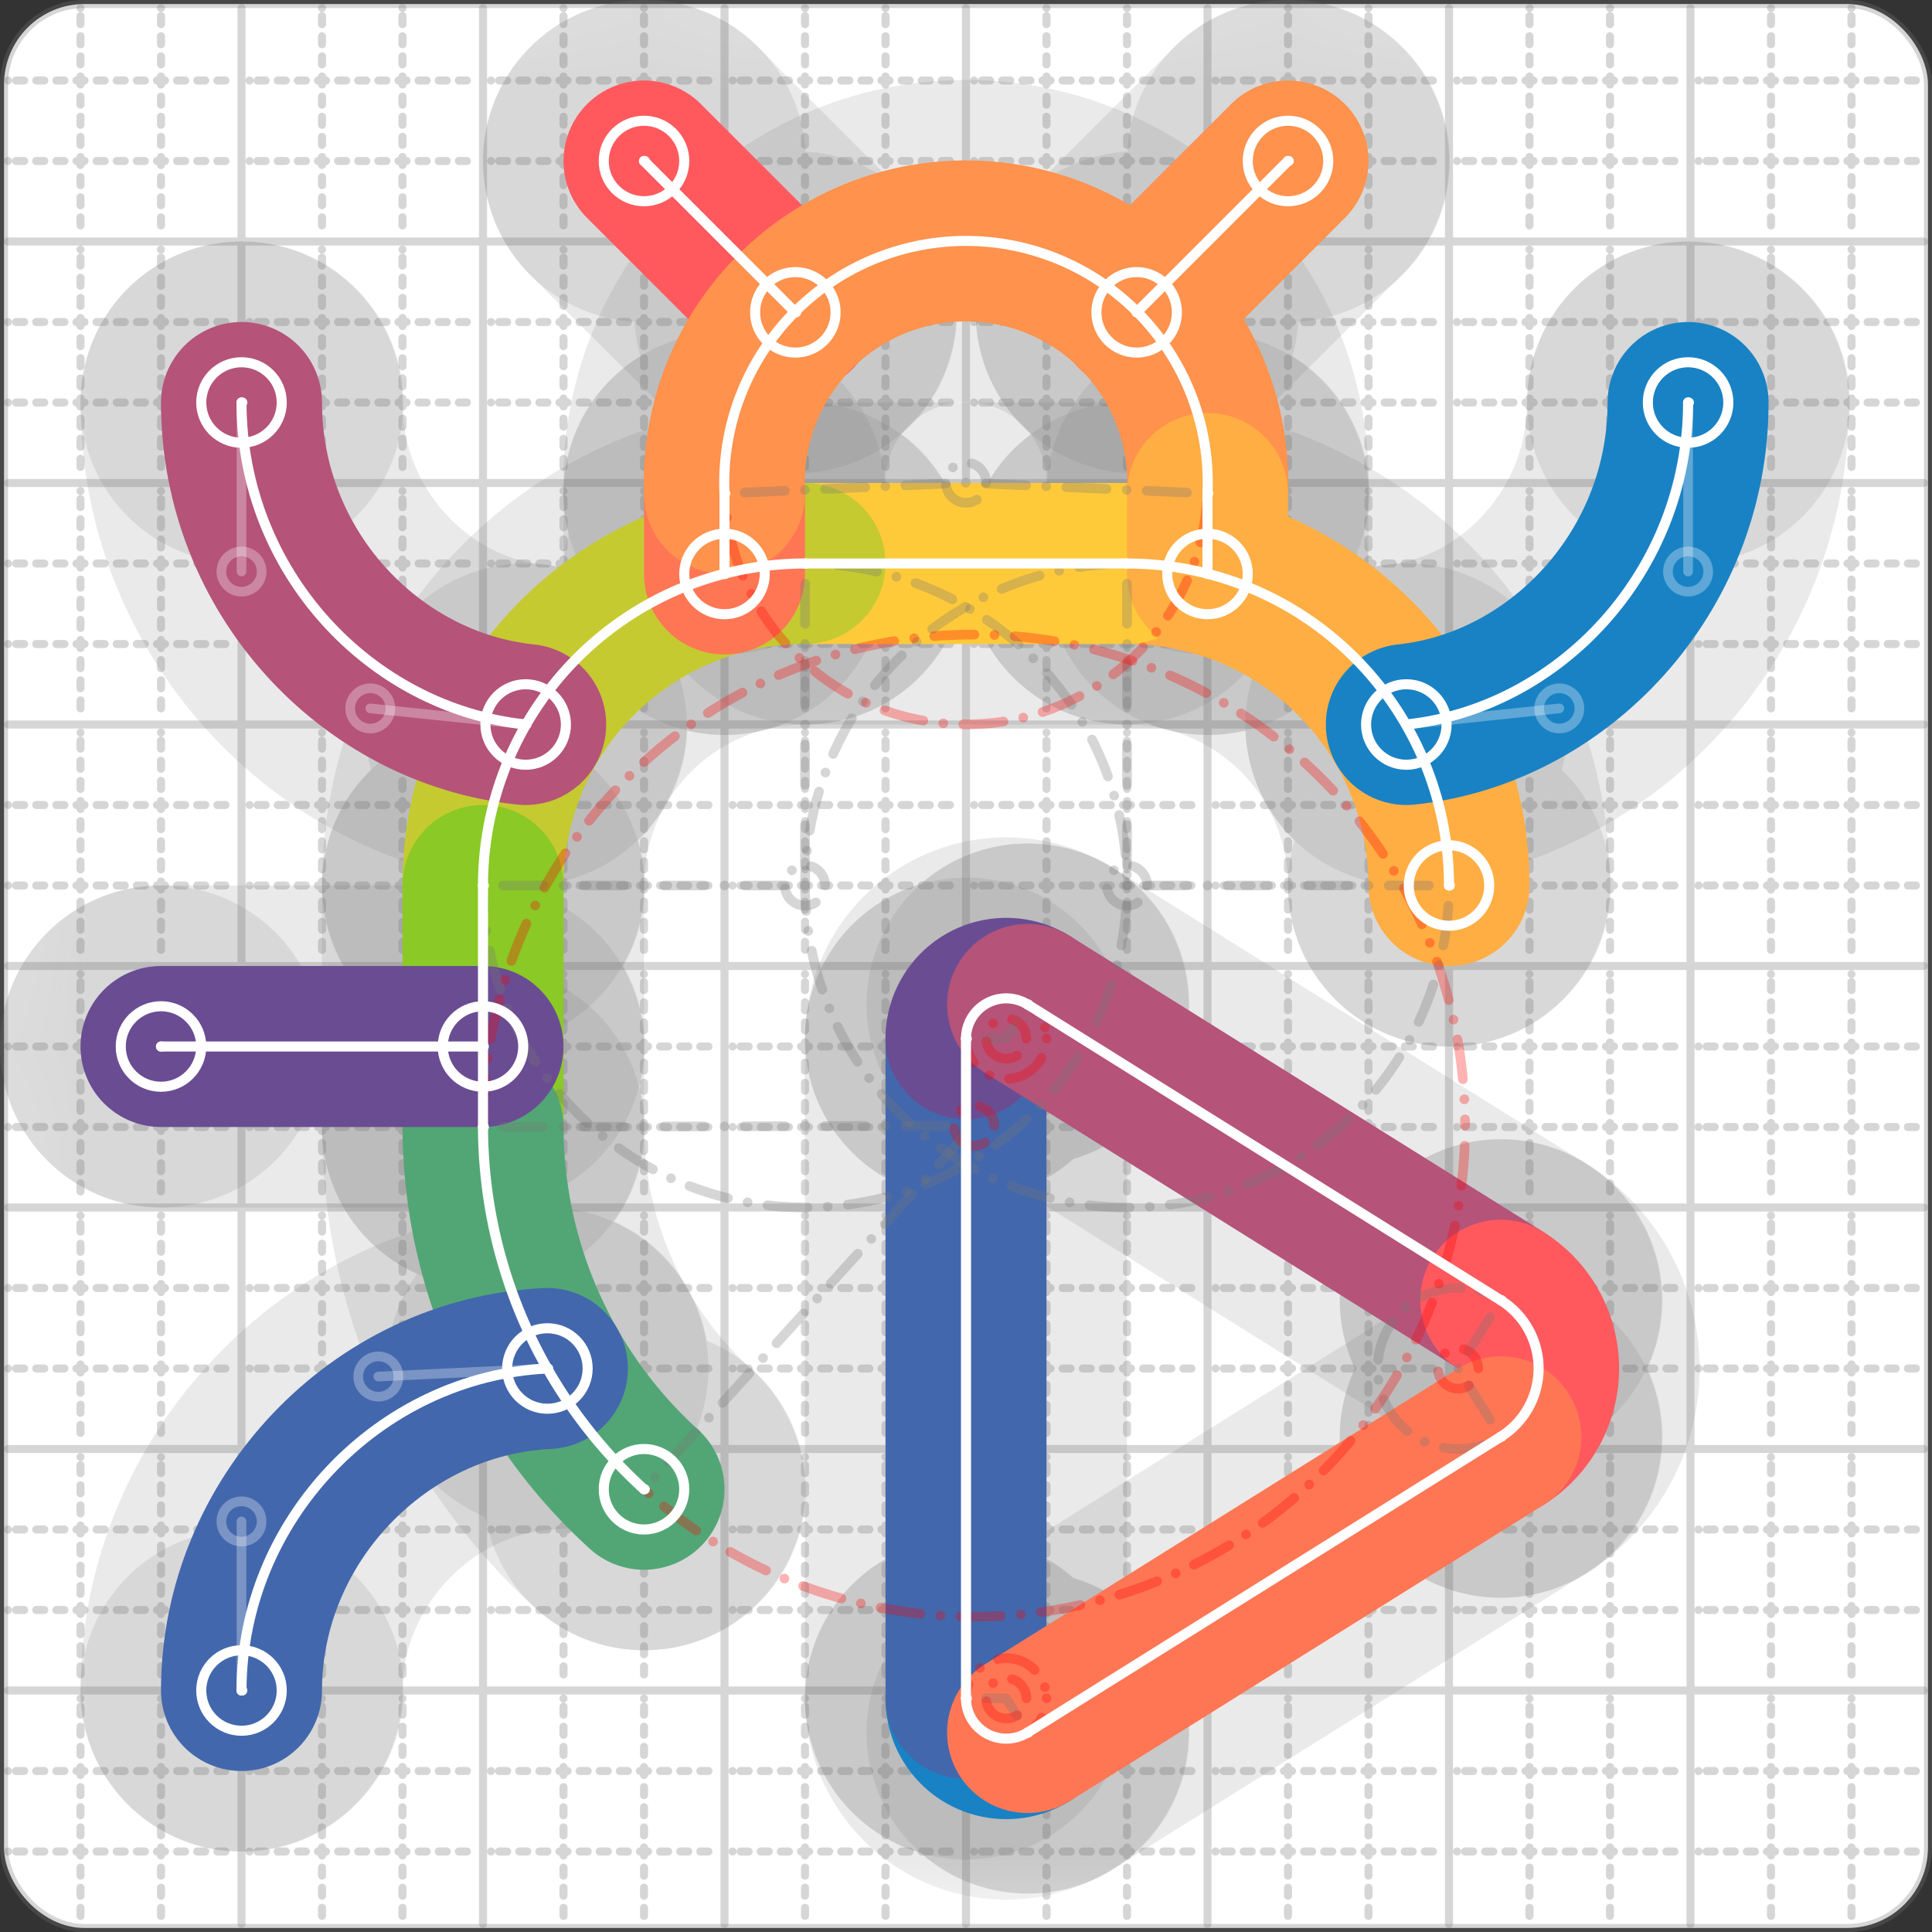 <svg xmlns="http://www.w3.org/2000/svg" width="24" height="24" viewBox="0 0 24 24" fill="none" stroke="currentColor" stroke-width="2" stroke-linecap="round" stroke-linejoin="round"><rect x="0" y="0" width="24" height="24" fill="#333333" stroke="none"/><style>
  @media screen and (prefers-color-scheme: light) {
    .svg-preview-grid-rect { fill: none }
  }
  @media screen and (prefers-color-scheme: dark) {
    .svg-preview-grid-rect { fill: none }
    .svg
    .svg-preview-grid-group,
    .svg-preview-radii-group,
    .svg-preview-shadow-mask-group,
    .svg-preview-shadow-group {
      stroke: #fff;
    }
  }
</style><g class="svg-preview-grid-group" stroke-linecap="butt" stroke-width="0.1" stroke="#777" stroke-opacity="0.3"><rect class="svg-preview-grid-rect" width="23.9" height="23.9" x="0.05" y="0.05" rx="1" fill="#fff"></rect><path stroke-dasharray="0 0.1 0.1 0.15 0.1 0.15 0.1 0.15 0.1 0.15 0.1 0.15 0.1 0.15 0.1 0.15 0.1 0.15 0.1 0.15 0.1 0.15 0.1 0.15 0 0.15" stroke-width="0.1" d="M0.1 1h23.8M1 0.1v23.8M0.1 2h23.8M2 0.1v23.8M0.1 4h23.8M4 0.1v23.8M0.1 5h23.8M5 0.1v23.8M0.1 7h23.8M7 0.1v23.8M0.1 8h23.8M8 0.1v23.8M0.1 10h23.8M10 0.1v23.8M0.1 11h23.8M11 0.1v23.8M0.1 13h23.8M13 0.1v23.8M0.1 14h23.8M14 0.1v23.8M0.1 16h23.8M16 0.1v23.8M0.1 17h23.8M17 0.1v23.8M0.1 19h23.8M19 0.1v23.8M0.1 20h23.8M20 0.1v23.8M0.1 22h23.8M22 0.1v23.8M0.1 23h23.8M23 0.1v23.8"></path><path d="M0.1 3h23.8M3 0.1v23.8M0.1 6h23.8M6 0.1v23.8M0.1 9h23.8M9 0.1v23.8M0.1 12h23.8M12 0.1v23.8M0.1 15h23.8M15 0.1v23.8M0.1 18h23.8M18 0.1v23.8M0.1 21h23.8M21 0.1v23.8"></path></g><g class="svg-preview-shadow-mask-group" stroke-width="4" stroke="#777" stroke-opacity="0.15"><mask id="svg-preview-shadow-mask-0" maskUnits="userSpaceOnUse" stroke-opacity="1" stroke-width="4" stroke="#000"><rect x="0" y="0" width="24" height="24" fill="#fff" stroke="none" rx="1"></rect><path d="M12.765 21.522h.01M12 21.098h.01M12 12.902h.01M12.765 12.478h.01M18.643 16.152h.01M18.643 17.848h.01"></path></mask><mask id="svg-preview-shadow-mask-1" maskUnits="userSpaceOnUse" stroke-opacity="1" stroke-width="4" stroke="#000"><rect x="0" y="0" width="24" height="24" fill="#fff" stroke="none" rx="1"></rect><path d="M14.12 3.88h.01M16 2h.01"></path></mask><mask id="svg-preview-shadow-mask-2" maskUnits="userSpaceOnUse" stroke-opacity="1" stroke-width="4" stroke="#000"><rect x="0" y="0" width="24" height="24" fill="#fff" stroke="none" rx="1"></rect><path d="M18 11h.01M14 7h.01M10 7h.01M6 11h.01M6 14h.01M8 18.5h.01"></path></mask><mask id="svg-preview-shadow-mask-3" maskUnits="userSpaceOnUse" stroke-opacity="1" stroke-width="4" stroke="#000"><rect x="0" y="0" width="24" height="24" fill="#fff" stroke="none" rx="1"></rect><path d="M20.97 5h.01M17.47 9h.01"></path></mask><mask id="svg-preview-shadow-mask-4" maskUnits="userSpaceOnUse" stroke-opacity="1" stroke-width="4" stroke="#000"><rect x="0" y="0" width="24" height="24" fill="#fff" stroke="none" rx="1"></rect><path d="M3 21h.01M6.8 17h.01"></path></mask><mask id="svg-preview-shadow-mask-5" maskUnits="userSpaceOnUse" stroke-opacity="1" stroke-width="4" stroke="#000"><rect x="0" y="0" width="24" height="24" fill="#fff" stroke="none" rx="1"></rect><path d="M6 13h.01M2 13h.01"></path></mask><mask id="svg-preview-shadow-mask-6" maskUnits="userSpaceOnUse" stroke-opacity="1" stroke-width="4" stroke="#000"><rect x="0" y="0" width="24" height="24" fill="#fff" stroke="none" rx="1"></rect><path d="M6.53 9h.01M3 5h.01"></path></mask><mask id="svg-preview-shadow-mask-7" maskUnits="userSpaceOnUse" stroke-opacity="1" stroke-width="4" stroke="#000"><rect x="0" y="0" width="24" height="24" fill="#fff" stroke="none" rx="1"></rect><path d="M8 2h.01M9.88 3.88h.01"></path></mask><mask id="svg-preview-shadow-mask-8" maskUnits="userSpaceOnUse" stroke-opacity="1" stroke-width="4" stroke="#000"><rect x="0" y="0" width="24" height="24" fill="#fff" stroke="none" rx="1"></rect><path d="M9 7.13h.01M9 6.13h.01M15 6.13h.01M15 7.13h.01"></path></mask></g><g class="svg-preview-shadow-group" stroke-width="4" stroke="#777" stroke-opacity="0.15"><path mask="url(#svg-preview-shadow-mask-0)" d="M 12.765 21.522 A0.5 0.5 0 0 1 12 21.098"></path><path mask="url(#svg-preview-shadow-mask-0)" d="M 12 21.098 L 12 12.902"></path><path mask="url(#svg-preview-shadow-mask-0)" d="M 12 12.902 A0.5 0.5 0 0 1 12.765 12.478"></path><path mask="url(#svg-preview-shadow-mask-0)" d="M 12.765 12.478 L 18.643 16.152"></path><path mask="url(#svg-preview-shadow-mask-0)" d="M 18.643 16.152 A1 1 0 0 1 18.643 17.848"></path><path mask="url(#svg-preview-shadow-mask-0)" d="M 18.643 17.848 L 12.765 21.522"></path><path mask="url(#svg-preview-shadow-mask-1)" d="M 14.12 3.88 L 16 2"></path><path mask="url(#svg-preview-shadow-mask-2)" d="M 18 11 A4 4 0 0 0 14 7"></path><path mask="url(#svg-preview-shadow-mask-2)" d="M 14 7 L 10 7"></path><path mask="url(#svg-preview-shadow-mask-2)" d="M 10 7 A4 4 0 0 0 6 11"></path><path mask="url(#svg-preview-shadow-mask-2)" d="M 6 11 L 6 14"></path><path mask="url(#svg-preview-shadow-mask-2)" d="M 6 14 A6.1 6.1 0 0 0 8 18.5"></path><path mask="url(#svg-preview-shadow-mask-3)" d="M 20.97 5 C20.97 7.1 19.37 8.8 17.47 9"></path><path mask="url(#svg-preview-shadow-mask-4)" d="M 3 21 C3 18.9 4.7 17.1 6.8 17"></path><path mask="url(#svg-preview-shadow-mask-5)" d="M 6 13 L 2 13"></path><path mask="url(#svg-preview-shadow-mask-6)" d="M 6.53 9 C4.6 8.8 3 7.1 3 5"></path><path mask="url(#svg-preview-shadow-mask-7)" d="M 8 2 L 9.88 3.88"></path><path mask="url(#svg-preview-shadow-mask-8)" d="M 9 7.13 L 9 6.13"></path><path mask="url(#svg-preview-shadow-mask-8)" d="M 9 6.13 A3.003 3.003 0 1 1 15 6.13"></path><path mask="url(#svg-preview-shadow-mask-8)" d="M 15 6.13 L 15 7.13"></path><path d="M12.765 21.522h.01M12 21.098h.01M12 12.902h.01M12.765 12.478h.01M18.643 16.152h.01M18.643 17.848h.01M14.12 3.88h.01M16 2h.01M18 11h.01M14 7h.01M10 7h.01M6 11h.01M6 14h.01M8 18.5h.01M20.97 5h.01M17.47 9h.01M3 21h.01M6.8 17h.01M6 13h.01M2 13h.01M6.53 9h.01M3 5h.01M8 2h.01M9.88 3.88h.01M9 7.13h.01M9 6.13h.01M15 6.13h.01M15 7.13h.01"></path></g><g class="svg-preview-handles-group" stroke-width="0.12" stroke="#777" stroke-opacity="0.6"><path d="M20.97 5 20.97 7.1"></path><circle cy="7.1" cx="20.97" r="0.25"></circle><path d="M17.47 9 19.37 8.8"></path><circle cy="8.8" cx="19.37" r="0.25"></circle><path d="M3 21 3 18.9"></path><circle cy="18.9" cx="3" r="0.25"></circle><path d="M6.8 17 4.7 17.1"></path><circle cy="17.1" cx="4.7" r="0.25"></circle><path d="M6.53 9 4.6 8.8"></path><circle cy="8.8" cx="4.6" r="0.25"></circle><path d="M3 5 3 7.1"></path><circle cy="7.1" cx="3" r="0.25"></circle></g><g class="svg-preview-colored-path-group"><path d="M 12.765 21.522 A0.5 0.5 0 0 1 12 21.098" stroke="#1982c4"></path><path d="M 12 21.098 L 12 12.902" stroke="#4267AC"></path><path d="M 12 12.902 A0.5 0.5 0 0 1 12.765 12.478" stroke="#6a4c93"></path><path d="M 12.765 12.478 L 18.643 16.152" stroke="#B55379"></path><path d="M 18.643 16.152 A1 1 0 0 1 18.643 17.848" stroke="#FF595E"></path><path d="M 18.643 17.848 L 12.765 21.522" stroke="#FF7655"></path><path d="M 14.12 3.88 L 16 2" stroke="#ff924c"></path><path d="M 18 11 A4 4 0 0 0 14 7" stroke="#FFAE43"></path><path d="M 14 7 L 10 7" stroke="#ffca3a"></path><path d="M 10 7 A4 4 0 0 0 6 11" stroke="#C5CA30"></path><path d="M 6 11 L 6 14" stroke="#8ac926"></path><path d="M 6 14 A6.1 6.1 0 0 0 8 18.5" stroke="#52A675"></path><path d="M 20.97 5 C20.97 7.1 19.37 8.8 17.47 9" stroke="#1982c4"></path><path d="M 3 21 C3 18.9 4.7 17.1 6.8 17" stroke="#4267AC"></path><path d="M 6 13 L 2 13" stroke="#6a4c93"></path><path d="M 6.53 9 C4.6 8.8 3 7.1 3 5" stroke="#B55379"></path><path d="M 8 2 L 9.88 3.88" stroke="#FF595E"></path><path d="M 9 7.13 L 9 6.13" stroke="#FF7655"></path><path d="M 9 6.13 A3.003 3.003 0 1 1 15 6.13" stroke="#ff924c"></path><path d="M 15 6.13 L 15 7.13" stroke="#FFAE43"></path></g><g class="svg-preview-radii-group" stroke-width="0.12" stroke-dasharray="0 0.25 0.25" stroke="#777" stroke-opacity="0.3"><path d="M12.765 21.522 12.5 21.098 12 21.098"></path><circle cy="21.098" cx="12.5" r="0.25" stroke-dasharray="0" stroke="red"></circle><circle cy="21.098" cx="12.5" r="0.5" stroke="red"></circle><path d="M12 12.902 12.5 12.902 12.765 12.478"></path><circle cy="12.902" cx="12.5" r="0.25" stroke-dasharray="0" stroke="red"></circle><circle cy="12.902" cx="12.5" r="0.5" stroke="red"></circle><path d="M18.643 16.152 18.113 17 18.643 17.848"></path><circle cy="17" cx="18.113" r="0.25" stroke-dasharray="0" stroke="red"></circle><circle cy="17" cx="18.113" r="1"></circle><path d="M18 11 14 11 14 7"></path><circle cy="11" cx="14" r="0.25" stroke-dasharray="0"></circle><circle cy="11" cx="14" r="4"></circle><path d="M10 7 10 11 6 11"></path><circle cy="11" cx="10" r="0.25" stroke-dasharray="0"></circle><circle cy="11" cx="10" r="4"></circle><path d="M6 14 12.1 13.983 8 18.5"></path><circle cy="13.983" cx="12.1" r="0.25" stroke-dasharray="0" stroke="red"></circle><circle cy="13.983" cx="12.1" r="6.1" stroke="red"></circle><path d="M9 6.13 12 5.996 15 6.13"></path><circle cy="5.996" cx="12" r="0.25" stroke-dasharray="0"></circle><circle cy="5.996" cx="12" r="3.003" stroke="red"></circle></g><g class="svg-preview-control-path-marker-mask-group" stroke-width="1" stroke="#000"><mask id="svg-preview-control-path-marker-mask-0" maskUnits="userSpaceOnUse"><rect x="0" y="0" width="24" height="24" fill="#fff" stroke="none" rx="1"></rect><path d="M12.765 21.522h.01"></path><path d="M12 21.098h.01"></path></mask><mask id="svg-preview-control-path-marker-mask-1" maskUnits="userSpaceOnUse"><rect x="0" y="0" width="24" height="24" fill="#fff" stroke="none" rx="1"></rect><path d="M12 21.098h.01"></path><path d="M12 12.902h.01"></path></mask><mask id="svg-preview-control-path-marker-mask-2" maskUnits="userSpaceOnUse"><rect x="0" y="0" width="24" height="24" fill="#fff" stroke="none" rx="1"></rect><path d="M12 12.902h.01"></path><path d="M12.765 12.478h.01"></path></mask><mask id="svg-preview-control-path-marker-mask-3" maskUnits="userSpaceOnUse"><rect x="0" y="0" width="24" height="24" fill="#fff" stroke="none" rx="1"></rect><path d="M12.765 12.478h.01"></path><path d="M18.643 16.152h.01"></path></mask><mask id="svg-preview-control-path-marker-mask-4" maskUnits="userSpaceOnUse"><rect x="0" y="0" width="24" height="24" fill="#fff" stroke="none" rx="1"></rect><path d="M18.643 16.152h.01"></path><path d="M18.643 17.848h.01"></path></mask><mask id="svg-preview-control-path-marker-mask-5" maskUnits="userSpaceOnUse"><rect x="0" y="0" width="24" height="24" fill="#fff" stroke="none" rx="1"></rect><path d="M18.643 17.848h.01"></path><path d="M12.765 21.522h.01"></path></mask><mask id="svg-preview-control-path-marker-mask-6" maskUnits="userSpaceOnUse"><rect x="0" y="0" width="24" height="24" fill="#fff" stroke="none" rx="1"></rect><path d="M14.12 3.88h.01"></path><path d="M16 2h.01"></path></mask><mask id="svg-preview-control-path-marker-mask-7" maskUnits="userSpaceOnUse"><rect x="0" y="0" width="24" height="24" fill="#fff" stroke="none" rx="1"></rect><path d="M18 11h.01"></path><path d="M14 7h.01"></path></mask><mask id="svg-preview-control-path-marker-mask-8" maskUnits="userSpaceOnUse"><rect x="0" y="0" width="24" height="24" fill="#fff" stroke="none" rx="1"></rect><path d="M14 7h.01"></path><path d="M10 7h.01"></path></mask><mask id="svg-preview-control-path-marker-mask-9" maskUnits="userSpaceOnUse"><rect x="0" y="0" width="24" height="24" fill="#fff" stroke="none" rx="1"></rect><path d="M10 7h.01"></path><path d="M6 11h.01"></path></mask><mask id="svg-preview-control-path-marker-mask-10" maskUnits="userSpaceOnUse"><rect x="0" y="0" width="24" height="24" fill="#fff" stroke="none" rx="1"></rect><path d="M6 11h.01"></path><path d="M6 14h.01"></path></mask><mask id="svg-preview-control-path-marker-mask-11" maskUnits="userSpaceOnUse"><rect x="0" y="0" width="24" height="24" fill="#fff" stroke="none" rx="1"></rect><path d="M6 14h.01"></path><path d="M8 18.5h.01"></path></mask><mask id="svg-preview-control-path-marker-mask-12" maskUnits="userSpaceOnUse"><rect x="0" y="0" width="24" height="24" fill="#fff" stroke="none" rx="1"></rect><path d="M20.97 5h.01"></path><path d="M17.47 9h.01"></path></mask><mask id="svg-preview-control-path-marker-mask-13" maskUnits="userSpaceOnUse"><rect x="0" y="0" width="24" height="24" fill="#fff" stroke="none" rx="1"></rect><path d="M3 21h.01"></path><path d="M6.8 17h.01"></path></mask><mask id="svg-preview-control-path-marker-mask-14" maskUnits="userSpaceOnUse"><rect x="0" y="0" width="24" height="24" fill="#fff" stroke="none" rx="1"></rect><path d="M6 13h.01"></path><path d="M2 13h.01"></path></mask><mask id="svg-preview-control-path-marker-mask-15" maskUnits="userSpaceOnUse"><rect x="0" y="0" width="24" height="24" fill="#fff" stroke="none" rx="1"></rect><path d="M6.53 9h.01"></path><path d="M3 5h.01"></path></mask><mask id="svg-preview-control-path-marker-mask-16" maskUnits="userSpaceOnUse"><rect x="0" y="0" width="24" height="24" fill="#fff" stroke="none" rx="1"></rect><path d="M8 2h.01"></path><path d="M9.88 3.88h.01"></path></mask><mask id="svg-preview-control-path-marker-mask-17" maskUnits="userSpaceOnUse"><rect x="0" y="0" width="24" height="24" fill="#fff" stroke="none" rx="1"></rect><path d="M9 7.13h.01"></path><path d="M9 6.13h.01"></path></mask><mask id="svg-preview-control-path-marker-mask-18" maskUnits="userSpaceOnUse"><rect x="0" y="0" width="24" height="24" fill="#fff" stroke="none" rx="1"></rect><path d="M9 6.13h.01"></path><path d="M15 6.13h.01"></path></mask><mask id="svg-preview-control-path-marker-mask-19" maskUnits="userSpaceOnUse"><rect x="0" y="0" width="24" height="24" fill="#fff" stroke="none" rx="1"></rect><path d="M15 6.13h.01"></path><path d="M15 7.13h.01"></path></mask></g><g class="svg-preview-control-path-group" stroke="#fff" stroke-width="0.125"><path mask="url(#svg-preview-control-path-marker-mask-0)" d="M 12.765 21.522 A0.5 0.5 0 0 1 12 21.098"></path><path mask="url(#svg-preview-control-path-marker-mask-1)" d="M 12 21.098 L 12 12.902"></path><path mask="url(#svg-preview-control-path-marker-mask-2)" d="M 12 12.902 A0.5 0.5 0 0 1 12.765 12.478"></path><path mask="url(#svg-preview-control-path-marker-mask-3)" d="M 12.765 12.478 L 18.643 16.152"></path><path mask="url(#svg-preview-control-path-marker-mask-4)" d="M 18.643 16.152 A1 1 0 0 1 18.643 17.848"></path><path mask="url(#svg-preview-control-path-marker-mask-5)" d="M 18.643 17.848 L 12.765 21.522"></path><path mask="url(#svg-preview-control-path-marker-mask-6)" d="M 14.12 3.88 L 16 2"></path><path mask="url(#svg-preview-control-path-marker-mask-7)" d="M 18 11 A4 4 0 0 0 14 7"></path><path mask="url(#svg-preview-control-path-marker-mask-8)" d="M 14 7 L 10 7"></path><path mask="url(#svg-preview-control-path-marker-mask-9)" d="M 10 7 A4 4 0 0 0 6 11"></path><path mask="url(#svg-preview-control-path-marker-mask-10)" d="M 6 11 L 6 14"></path><path mask="url(#svg-preview-control-path-marker-mask-11)" d="M 6 14 A6.1 6.1 0 0 0 8 18.5"></path><path mask="url(#svg-preview-control-path-marker-mask-12)" d="M 20.97 5 C20.97 7.1 19.37 8.8 17.47 9"></path><path mask="url(#svg-preview-control-path-marker-mask-13)" d="M 3 21 C3 18.9 4.7 17.1 6.8 17"></path><path mask="url(#svg-preview-control-path-marker-mask-14)" d="M 6 13 L 2 13"></path><path mask="url(#svg-preview-control-path-marker-mask-15)" d="M 6.53 9 C4.6 8.8 3 7.1 3 5"></path><path mask="url(#svg-preview-control-path-marker-mask-16)" d="M 8 2 L 9.88 3.88"></path><path mask="url(#svg-preview-control-path-marker-mask-17)" d="M 9 7.13 L 9 6.13"></path><path mask="url(#svg-preview-control-path-marker-mask-18)" d="M 9 6.13 A3.003 3.003 0 1 1 15 6.13"></path><path mask="url(#svg-preview-control-path-marker-mask-19)" d="M 15 6.13 L 15 7.13"></path></g><g class="svg-preview-control-path-marker-group" stroke="#fff" stroke-width="0.125"><path d="M12.765 21.522h.01M12 21.098h.01M12 21.098h.01M12 12.902h.01M12 12.902h.01M12.765 12.478h.01M12.765 12.478h.01M18.643 16.152h.01M18.643 16.152h.01M18.643 17.848h.01M18.643 17.848h.01M12.765 21.522h.01M14.12 3.88h.01M16 2h.01M18 11h.01M14 7h.01M14 7h.01M10 7h.01M10 7h.01M6 11h.01M6 11h.01M6 14h.01M6 14h.01M8 18.5h.01M20.97 5h.01M17.47 9h.01M3 21h.01M6.8 17h.01M6 13h.01M2 13h.01M6.53 9h.01M3 5h.01M8 2h.01M9.88 3.88h.01M9 7.13h.01M9 6.13h.01M9 6.13h.01M15 6.13h.01M15 6.13h.01M15 7.13h.01"></path><circle cx="14.12" cy="3.88" r="0.5"></circle><circle cx="16" cy="2" r="0.5"></circle><circle cx="18" cy="11" r="0.5"></circle><circle cx="8" cy="18.5" r="0.5"></circle><circle cx="20.97" cy="5" r="0.5"></circle><circle cx="17.47" cy="9" r="0.5"></circle><circle cx="3" cy="21" r="0.5"></circle><circle cx="6.8" cy="17" r="0.5"></circle><circle cx="6" cy="13" r="0.5"></circle><circle cx="2" cy="13" r="0.5"></circle><circle cx="6.53" cy="9" r="0.5"></circle><circle cx="3" cy="5" r="0.5"></circle><circle cx="8" cy="2" r="0.5"></circle><circle cx="9.88" cy="3.88" r="0.5"></circle><circle cx="9" cy="7.13" r="0.5"></circle><circle cx="15" cy="7.13" r="0.5"></circle></g><g class="svg-preview-handles-group" stroke-width="0.12" stroke="#FFF" stroke-opacity="0.3"><path d="M20.97 5 20.97 7.1"></path><circle cy="7.1" cx="20.97" r="0.25"></circle><path d="M17.47 9 19.37 8.8"></path><circle cy="8.8" cx="19.37" r="0.25"></circle><path d="M3 21 3 18.9"></path><circle cy="18.9" cx="3" r="0.25"></circle><path d="M6.8 17 4.7 17.1"></path><circle cy="17.1" cx="4.7" r="0.25"></circle><path d="M6.53 9 4.6 8.8"></path><circle cy="8.8" cx="4.6" r="0.25"></circle><path d="M3 5 3 7.1"></path><circle cy="7.1" cx="3" r="0.25"></circle></g></svg>